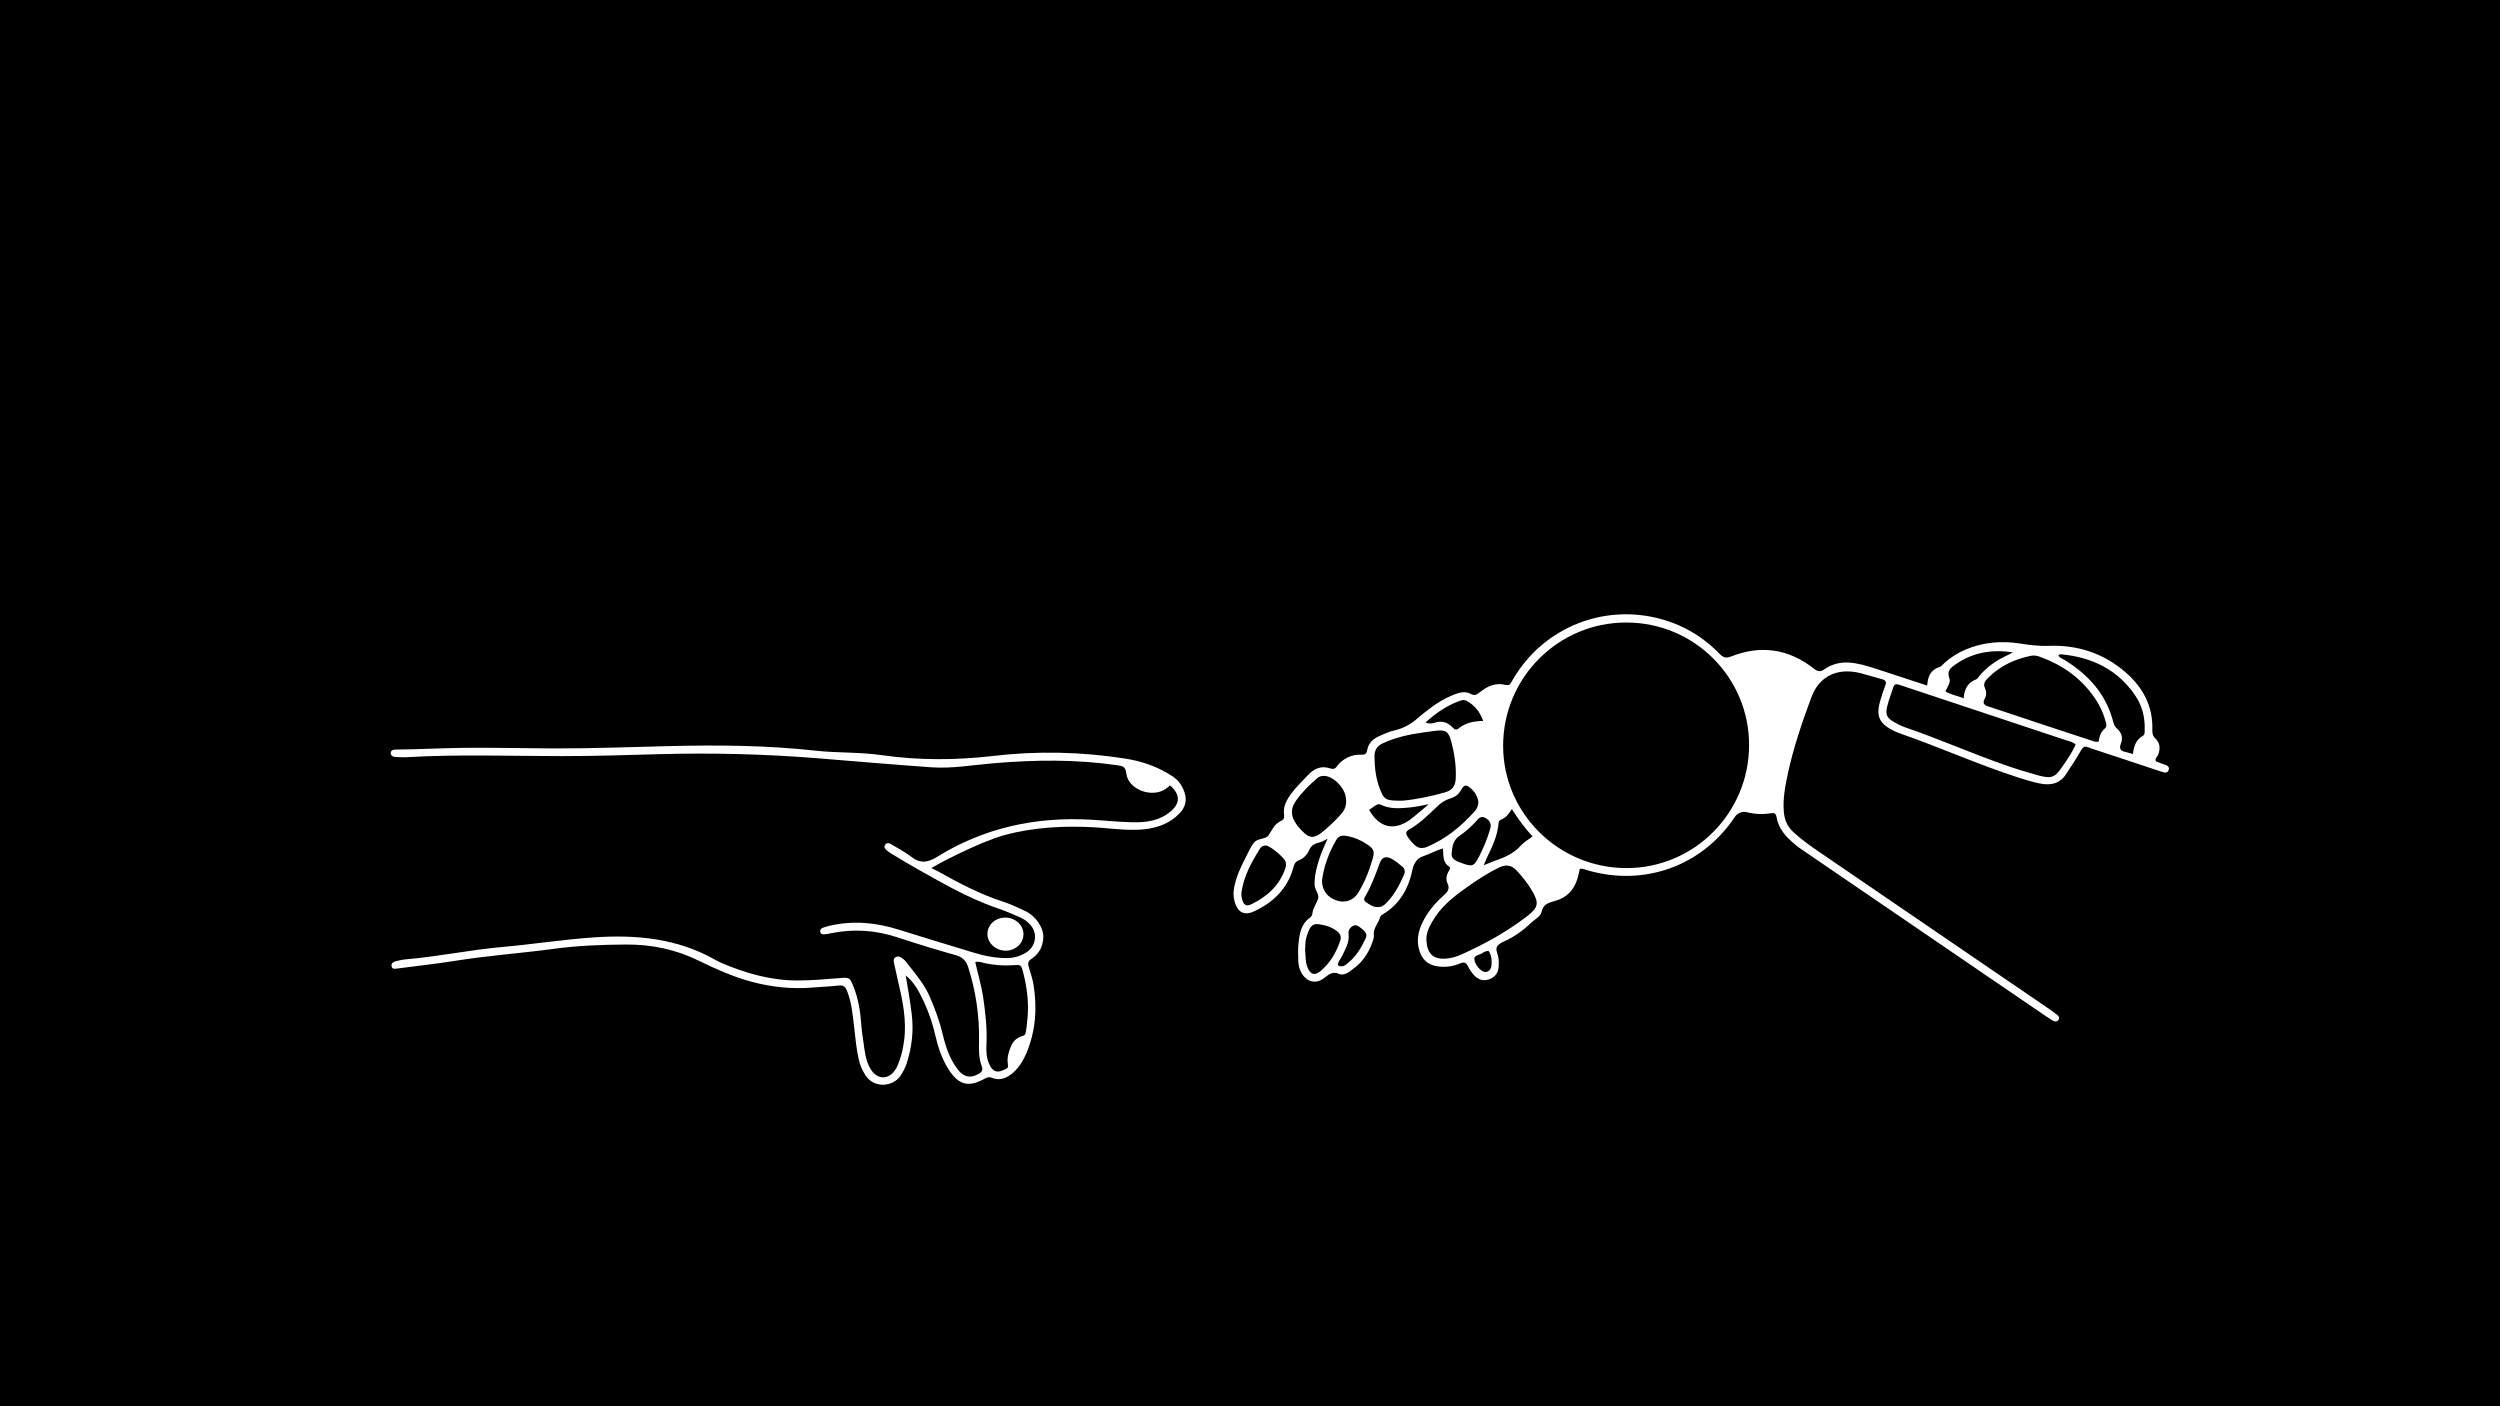 <?xml version="1.0" encoding="utf-8"?>
<!-- Generator: Adobe Illustrator 27.8.1, SVG Export Plug-In . SVG Version: 6.00 Build 0)  -->
<svg version="1.1" id="Ebene_1" xmlns="http://www.w3.org/2000/svg" xmlns:xlink="http://www.w3.org/1999/xlink" x="0px" y="0px"
	 viewBox="0 0 1920 1080" style="enable-background:new 0 0 1920 1080;" xml:space="preserve">
<style type="text/css">
	.st0{fill:#FFFFFF;}
</style>
<rect width="1920" height="1080"/>
<path class="st0" d="M1091.7,658.1c-3.1,1.1-5.9,5-6.8,9.2c-2.9,14.6-9.5,26.8-22.7,34.8c-1.1,0.7-2.1,1.2-2.4,2.6
	c-1.2,4.6-5.3,8.1-4.7,13.5c0.1,1.1,0,2.3-0.4,3.3c-0.7,1.8-4,14.8-15.9,22.9c-3,2.4-6.8,5.1-10.3,3.6c-5.5-2.4-8.2,0.7-11.8,3.3
	c-6,4.5-12.8,3-16.8-3.5c-1.9-3.1-2.8-6.5-2.8-10.1c-0.1-4.5-0.4-9.1,0.2-13.6c0.8-7.3,2-14.6,8.7-19.3c1.1-0.8,1.7-1.7,1.9-3.1
	c0.4-4.1,2.9-7.4,4.3-11.1c1.5-3.7-2.7-7.2-2.6-11.3c0.1-2,0-4,0.3-6c1-6.8,3-13.3,5.5-19.6c1.2-2.9,2.5-5.7,4.2-9.6
	c-2.5,1.3-3.8,2.2-5.2,2.6c-4.6,1.2-7.3,2-9.2,6.7c-1.1,2.8-4.5,6.2-7.4,7.2c-3.1,1-3.8,3.1-4.6,6c-4.4,15.9-15.3,26.4-29.8,33.2
	c-8,3.8-13,0.8-15.3-7.7c-0.9-3.5-1-6.9-0.3-10.4c1.6-8.3,5-15.8,8.9-23.2c2-3.7,3.5-7.7,6.2-11.2c3.1-4,9.1-2.3,11.5-6
	c2.5-3.8,4.2-8,8.4-10.3c0.2-0.1,0.4-0.3,0.7-0.4c2.2-0.8,3-2.2,2.7-4.7c-1-6.5,2-11.7,5.7-16.7c3.8-5.1,8.4-9.4,12.7-14
	c4.8-5.1,10.1-7.3,16.9-5.1c2.1,0.7,3.7,0.6,5.1-1.4c4.4-6,11.5-9.5,18.9-9.1c2.7,0.2,4-0.6,4.5-3.5c0.9-5.4,4.6-8.8,9.5-10.9
	c3.7-1.6,7.4-3.4,11.3-4.2c7.1-1.6,13.1-5,18.4-9.8c2.5-2.2,5.2-4.2,7.9-6.3c6-4.8,12.6-8.7,19.7-11.5c4.2-1.6,8.5-2.8,12.7-0.5
	c3.1,1.7,4.9,0.5,7.2-1.4c5.7-4.6,12-7.4,19.6-5.5c2.1,0.5,3.4-0.1,4.3-1.9c0.7-1.3,1.5-2.6,2.3-3.9c21.8-35.9,63.1-54.4,104.4-46.7
	c20.7,3.9,38.4,13.4,53.1,28.4c2.7,2.8,4.8,4,9,2.3c23-9.1,44.5-5.9,63.9,9.5c3,2.3,4.9,2.3,7.8,0.3c7.2-5,15.1-6.1,23.8-4.6
	c7.3,1.2,14.1,3.7,21,5.9c11.2,3.6,22.4,7.4,34.2,11.2c0.4-7.1,2.8-12.3,9.7-14.3c1.3-0.4,2.3-1.9,3.4-2.9
	c4.9-4.5,10.4-7.9,16.5-10.5c13.4-5.6,27.3-6.8,41.5-4.6c7.5,1.2,14.8,2.1,22.5,1.8c22-0.8,41.8,5.7,58.6,20.2
	c13.4,11.6,21.3,26.1,20.7,44.3c-0.1,2.6,0.3,4.7,2.4,6.7c3.7,3.5,3.8,7.9,2,12.6c-0.6,1.5-2.6,2.5-1.7,4.9c1.9,0.7,4,1.6,6.1,2.3
	c2.2,0.7,4.8,1.6,3.7,4.5c-1.1,2.9-3.7,1.6-5.9,1c-1.4-0.4-2.9-0.9-4.3-1.4c-16-5.3-32-10.7-48-15.9c-6.4-2.1-6.5-3.7-10.6,3.7
	c-2.8,5.1-6.3,9.7-9.3,14.7c-4.9,8.2-12.3,9.9-20.9,8.1c-5.4-1.1-10.7-2.7-16-4.4c-31-10-60.7-23.4-91.5-34.1
	c-1.2-0.4-2.4-0.9-3.5-1.4c-12.2-5.8-15-11.4-11.4-23.8c1.1-3.9,2.3-7.7,3.8-11.5c1.2-2.9,0.1-4.2-2.6-4.9
	c-5.6-1.5-11.1-3.3-16.7-4.7c-17.3-4.2-31.5,2.1-37.6,19c-7,18.9-13.5,37.9-17.8,57.7c-2.1,9.9-4.1,19.7-3.2,29.9
	c0.5,6.3,2.8,11.6,7.7,15.9c6,5.4,12.5,10.2,19.2,14.7c59.1,40.4,118.2,80.7,177.3,121.1c1.9,1.3,3.7,2.6,5.5,4
	c1.2,1,2.3,2.3,1.3,3.9c-1.2,1.9-3,1.6-4.7,0.6c-1.7-1-3.4-2.2-5.1-3.3c-62.2-42.5-124.4-84.9-186.6-127.4c-2-1.3-3.9-2.7-5.7-4.2
	c-6.9-5.7-12.9-12-14.5-21.2c-0.5-3.1-1.9-3.5-4.7-3c-6,1-12.1,0.7-18-0.8c-3.6-1-7.4,0.6-9.4,3.7c-25,37.6-69.6,53.6-113,40.9
	c-1.9-0.6-3.7-1.4-6-1.2c-0.5,2.4-1,4.9-1.7,7.3c-2.6,8.9-8.3,15-17.3,17.4c-5,1.3-9.2,2.6-10.4,8.5c-0.7,3.5-5,5.5-7.4,7.8
	c-6.1,5.9-13,11-20.7,14.5c-5.7,2.5-7.7,4.6-5.9,9.3c1.3,3.6,1.4,7.4,1,11.2c-0.5,4.5-3.1,7.4-7.2,8.9c-4.2,1.5-7.9,0.5-11.1-2.6
	c-2.2-2.2-3.8-4.7-5.2-7.4c-1.4-2.8-3-3.5-6-2.2c-5.7,2.4-11.6,3.2-17.8,2.2c-6.9-1.1-11.3-5.1-13.4-11.7c-2.5-7.6-1.1-15,2.3-22
	c3.8-7.8,9.3-14.4,15.7-20.2c3.1-2.8,5.8-5.1,3.4-10c-1.4-2.9-0.6-6.5,1.2-9.4c0.7-1.1,1.4-2.5,0.1-3.3c-5.1-3.3-4.2-8.7-4.7-13.9
	C1102.6,653.3,1097.3,656.1,1091.7,658.1z M1343.3,572.3c0.1-52-42.1-94.2-94.2-94.2c-52.3-0.1-94.7,42.3-94.7,94.7
	c0.1,51.8,42.5,93.8,94.7,93.9C1301.1,666.7,1343.2,624.5,1343.3,572.3z M1587,568.6c-41.5-13.8-83-27.6-124.5-41.4
	c-1.4-0.5-2.9-0.9-4.3-1.4c-2-0.7-3.5-0.2-4.1,1.9c-1.6,5-3.6,10-4.8,15.1c-1.4,6.2-0.1,8.6,5.4,11.8c2.6,1.5,5.3,2.9,8.2,3.9
	c25.7,8.8,50.6,19.8,76.2,28.8c8.5,3,17.2,5.7,25.9,8.1c10.6,2.9,13.1,1.9,19.1-6.9c3.7-5.4,7.4-10.7,10-16.7
	C1591.9,569.7,1589.4,569.4,1587,568.6z M1616.3,559.7c2.3-1.8,1.2-4.3,0.6-6.3c-1.8-6.6-4.8-12.7-8.8-18.3
	c-10.4-14.7-24.4-24.5-41.2-30.6c-2.3-0.9-4.7-1.4-7.4-0.8c-12.4,2.6-23.4,7.7-32.4,16.7c-2.4,2.4-4.4,4.6-2.5,8.5
	c1.1,2.2,1,5.2-0.2,7.4c-2.5,4.5,0.1,5.5,3.7,6.6c14.4,4.7,28.6,9.5,43,14.3c11.5,3.8,22.9,7.5,34.4,11.3c1.9,0.6,3.7,1.6,6.2,1.1
	C1612.4,566,1613.1,562.3,1616.3,559.7z M1110.6,736.2c4.3-0.3,8.4-1.6,12.3-3.4c17.8-8,34.7-17.4,50.1-29.3
	c8.4-6.5,9.1-9.9,3.8-19.1c-3.3-5.7-7.4-10.8-11.8-15.6c-3.9-4.3-8.2-5.2-13.5-2.6c-8.7,4.1-16.7,9.4-24.5,14.9
	c-9.3,6.6-18.3,13.4-24.7,23c-3.7,5.5-6.7,11.3-6.8,16.2C1095.4,732.3,1100.6,737,1110.6,736.2z M1109.9,608.5
	c5.4-1.5,7.8-5,8.1-10.3c0.5-9.9-1-19.6-3.5-29c-2.2-8-4.7-9-13.2-7.8c-10.7,1.4-21.4,2.8-31.7,6.4c-2.6,0.9-5.2,1.9-7.7,3.1
	c-4.3,2-6.4,5.3-6.3,10.2c0.1,8.3,1,16.5,4,24.4c3.1,8.2,4.5,9.2,13.2,9.4c1,0,2,0,4.5,0C1087.5,614,1098.7,611.7,1109.9,608.5z
	 M1645.6,565.2c1.8-1,1.5-3.1,1.5-4.8c0.4-9.6-2-18.6-7.4-26.5c-13.6-19.9-33.3-29.2-56.8-31.4c-0.5,0-1,0.1-1.5,0.3
	c-0.2,0-0.3,0.3-0.5,0.6c0.9,2,3,2.4,4.6,3.4c18.5,11.4,32.2,26.5,37.6,48.1c0.5,2,1.5,3.6,3.1,5c3.4,3,4.3,7.1,2.7,11
	c-1.7,4.4-0.1,5.9,3.8,6.7c1.5,0.3,2.9,0.8,5.4,1.5C1638.8,572.9,1640.5,568.1,1645.6,565.2z M1026.9,691.7c6.2,2,12.7-0.2,16.3-6.2
	c5-8.2,8.5-17.1,11.1-26.3c1.6-5.6,0.5-7.5-4.3-10.7c-4.9-3.3-10.1-5.5-15.9-6.5c-3.2-0.6-6-0.1-7.8,3c-5.8,9.9-9.6,20.4-11,31.2
	C1015.2,683.8,1019.6,689.4,1026.9,691.7z M1011.2,598c-5.9,5.1-11.4,10.6-15.9,17c-4.2,5.8-4.1,11.6,0,17.5
	c0.4,0.6,0.8,1.3,1.3,1.9c8.7,10.1,11.7,11.1,21.5,2.5c4.3-3.8,8.5-7.7,12.3-12.2c3.7-4.3,4.1-9,2.8-14.1
	c-1.9-7.4-10.2-14.8-16.5-14.7C1014.5,595.8,1012.7,596.6,1011.2,598z M1129.7,605.6c-3.9-3.4-5.2-3.2-7.9,1.6
	c-1.9,3.3-4.8,5.1-8.2,6.1c-4,1.2-7.2,3.5-10.1,6.3c-6.7,6.4-13.3,13-21.5,17.6c-2.3,1.3-2.5,2.9-1.2,5c1.6,2.6,3.6,4.8,5.8,6.9
	c2.7,2.4,5.7,2.8,9.1,1.4c14.7-6.1,26.6-15.9,37.1-27.7c1.7-1.9,2.5-4.3,2.6-6.8C1134.9,611.7,1132.8,608.3,1129.7,605.6z
	 M953.8,690.1c1.2,4.9,3.1,6.4,7.4,4.3c12.1-5.9,21.6-14.5,26-27.7c0.5-1.4,0.5-3,0.3-4.4c-0.6-3.3-11.5-12.4-15-12.9
	c-2-0.2-3.6,0.5-4.6,2c-6.7,10.6-12.8,21.6-14.5,34.3c0,0.2,0,0.5,0,1.6C953.4,687.7,953.5,688.9,953.8,690.1z M1502.2,510
	c-3.8,2.6-7.3,5-5.1,10.9c1.3,3.5-1.6,6.6-3,10.1c4.2,2.6,8.9,3.2,14,5.3c0.5-7.2,3.2-12.2,9.7-14.6c1-0.4,1.7-1.8,2.5-2.8
	c5.5-6.4,12.2-11.3,19.8-14.9c2-0.9,3.9-2,5.8-3C1529.9,498.6,1515.3,501,1502.2,510z M1003.9,742.3c2.2,6.2,5.8,7.4,10.6,3.2
	c7.2-6.2,11.8-14.1,14.8-23.1c1-3.1,0-5.3-2.4-7.2c-2.6-2-5.5-3.5-8.7-4.3c-8.9-2.2-11.6-2.4-14.9,9c-1,3.3-0.7,6.9-1,9.3
	C1002.8,734.4,1002.5,738.5,1003.9,742.3z M1161.1,621.4c-2.4,3.5-4.4,6.7-8.2,8c-1.3,0.5-1.9,1.4-2,2.8c-0.8,10-5.2,18.7-9.4,27.5
	c-0.6,1.3-1.1,2.6-2,4.8c5.1-2,9.2-3.8,13.3-5.2c4.7-1.6,11.5-5.6,14.8-9.5c2.5-2.9,5.8-4.7,9.4-7.4
	C1170.9,635.8,1165.9,628.9,1161.1,621.4z M1064.7,693.5c6.1-6.2,10.1-13.7,13.5-21.5c1.1-2.5,0.8-4.9-1.5-6.7c-2.6-2-5-4.2-7.9-5.7
	c-4.6-2.5-7.5-1.3-9.3,3.6c-3.2,8.7-6.3,17.4-11.1,25.4c-1.1,1.8-1,3.2,0.9,4.4c2.7,1.8,5.3,3.8,8.9,3.6
	C1060.9,696.8,1062.9,695.4,1064.7,693.5z M1119,661.4c1.1,0.5,2.3,1,3.5,1.4c8.3,3.1,9.6,2.6,13.5-5.1c3.4-6.7,6.3-13.6,8.4-20.9
	c1-3.3,0.4-5.9-2.5-7.9c-2.5-1.8-4.7-2.2-7.1,0.5c-4.1,4.8-8.8,9-13.9,12.5c-4.8,3.3-5.6,7.9-6,13.4
	C1114.5,658.2,1116.2,660.1,1119,661.4z M1101.7,555.1c5.3-1.8,9.9-0.6,13.7,3.4c1.6,1.7,2.8,2.6,5,0.8c5.1-4.1,11.1-5.5,18.7-5.6
	c-2.5-7.1-6.6-12-12.6-15.4c-2.4-1.4-5-0.2-7.3,0.7c-8.9,3.5-16.7,8.8-24.5,16C1097.8,556,1099.8,555.7,1101.7,555.1z M1084,620
	c-7.7,0.7-15.5,1.7-22.9-1.7c-2.8-1.3-3-1-9.6,3.7c7.7,13.6,18.8,16.4,31.2,7.7c4-2.9,14.6-12.1,14.6-12.1S1087.3,619.7,1084,620z
	 M1035.5,739.4c6.1-5.1,10.1-11.7,13.4-18.9c1.5-3.3-0.7-5.2-2.8-7c-1.9-1.6-4.1-3.7-6.6-2.6c-2.4,1.1-4.2,3.2-3.8,6.6
	c0.8,6.1-2.4,11.1-4.8,16.4c-1.1,2.5-3.4,4.4-3.5,7.4C1030.8,743.4,1033.3,741.3,1035.5,739.4z M1138.3,732.1
	c-2.2,1.4-6.4,1.5-6,4.6c0.5,3.6,2.9,7,6.1,9.1c2.9,1.9,6.6-0.1,7-4c0.4-4,0.3-8-2.2-11.5C1141.3,730.3,1139.7,731.1,1138.3,732.1z"
	/>
<path class="st0" d="M700.2,778.8c1.6,13,0.1,25.6-3.9,38c-1.1,3.4-2.8,6.4-4.7,9.4c-5.5,8.2-20.4,10.5-27.4-1.1
	c-2.1-3.5-3.7-7.1-4.6-11.1c-1.8-7.6-2.5-15.4-3.4-23.2c-1.2-10-1.9-20.1-5.6-29.6c-1.3-3.3-2.7-4.8-6.6-4.3
	c-6.5,0.8-13.1,0.9-19.6,1.5c-16.2,1.4-32.2-0.3-47.9-4.6c-13.9-3.8-27-9.7-39.9-16c-17.5-8.6-36-12.5-55.5-12.4
	c-18.7,0.1-37.3,0.8-55.8,3.3c-25,3.4-50.1,5.1-75,9.1c-14.9,2.4-30,4-45,6c-1.7,0.2-3.9,0.8-4.5-1.4c-0.7-2.5,1.2-3.7,3.3-4.2
	c2.4-0.6,4.9-1.2,7.4-1.4c24.9-2.1,49.3-7.3,74.2-9.5c23.6-2.1,47-5.8,70.7-7.4c32.5-2.2,63.7,0.8,92.5,17c1.4,0.8,3.7,2,5.1,2.6
	c18.7,8,37.9,13.5,58.5,13.5c11.1,0,22.1-1,33.2-1.9c6.5-0.5,7-0.2,9.5,5.9c3.8,9.3,5.5,19.1,6.2,29.2c0.3,4.2,0.8,8.4,1.5,12.5
	c1.1,7.6,1.6,15.5,5.7,22.3c5.1,8.5,14.1,8.5,19.3,0.1c1.2-1.9,2-4.1,2.8-6.2c1.8-5,2.9-10.2,3.6-15.4c2.2-15.8-1.1-31.1-4.7-46.4
	c-1.1-4.7-2.1-9.3-3.1-14c-0.3-1.5-0.3-3.1,1.4-4c1.4-0.8,3-0.6,4.3,0.3c1.2,0.9,2.5,1.8,3.4,3c6.8,8.7,14.1,17,18.6,27.4
	c4,9.3,7.5,18.7,9.8,28.5c2.3,9.9,5.5,19.4,11.9,27.5c4.4,5.5,9.5,6.4,15.4,3.1c2.4-1.3,3.9-2.8,2.7-6c-2.4-6.2-2.2-12.8-2.1-19.4
	c0.3-19.3-2.4-38.2-8.3-56.6c-1.6-5-4.3-7.8-9.5-9.3c-15-4.2-30-8.8-44.8-13.7c-16.9-5.6-34-6.7-51.4-3.1c-1.7,0.4-3.5,0.7-5.2,0.8
	c-1.4,0.1-2.6-0.5-2.8-2.1c-0.2-1.3,0.7-2.5,1.9-2.9c1.6-0.6,3.3-1.1,4.9-1.5c18.2-4.3,35.9-2.7,53.6,2.9c19,6,38,11.7,57.1,17.5
	c8.5,2.6,17.1,4.4,26,4.3c5.4,0,10.4-1.6,14.9-4.4c6.7-4.2,8.7-13.2,4.1-19.7c-2.4-3.4-5.7-5.8-9.5-7.4c-5.4-2.4-10.8-4.7-16.4-6.6
	c-12.6-4.3-24.7-9.9-36.5-16.2c-15.4-8.3-30.6-16.8-45.5-25.9c-1.4-0.9-2.8-1.8-4-3c-1.1-1-1.8-2.3-0.6-3.9c1.4-1.9,3.1-1.2,4.7-0.2
	c4.9,3,10.2,5.6,14.8,9.2c6.8,5.4,12.5,5.2,20.1,0.5c36-22.4,75.6-31,117.7-28.7c10.8,0.6,21.6,1.8,32.4,2
	c10.5,0.3,20.7-1.1,29.2-8.1c7.8-6.4,7.7-13.4-0.2-20.2c-1.1,0.9-2.2,2-3.5,2.8c-10.7,7.1-28.7,0.3-30.1-12
	c-0.6-5.5-3.1-5.7-7.1-6.3c-31.6-4.6-63.2-4.2-95-1.5c-15.8,1.3-31.5,4.2-47.5,3.1c-29.4-2.1-58.7-4.6-88.1-7
	c-40.2-3.2-80.4-4.2-120.8-3.1c-24.9,0.7-49.9,1.5-74.8,1.5c-39.5,0-79.1-1.5-118.6,0.8c-3.3,0.2-6.6,0-9.8-0.2
	c-1.5-0.1-3.1-0.9-3.2-2.7c-0.1-2.4,1.8-2.9,3.6-2.9c3.8-0.2,7.5-0.1,11.3-0.2c15.4-0.4,30.7-1.1,46.1-1.2
	c21.2-0.1,42.3,0.4,63.5,0.5c30,0.1,59.9-1.1,89.9-1.8c37.3-0.9,74.6-0.6,111.7,3.5c17,1.9,34.2,1,51.2,3.5
	c28.3,4,56.6,3.9,85.1,0.6c33.9-4,67.9-3.3,101.7,2c13,2,25.1,6.3,36.3,13.6c2.5,1.7,4.8,3.8,6.4,6.4c4.6,7.5,5.7,15.3-1.2,22.2
	c-3.4,3.5-7.2,6.3-11.7,8.2c-7.5,3.3-15.5,4.3-23.6,4.3c-9.8,0.1-19.6-1.3-29.4-1.9c-23.5-1.3-46.9-0.2-69.7,6
	c-19.1,5.2-55.6,24.3-55.9,25.4c0.7,0.4,3.4,1.5,4.2,2c16.5,9.2,33.2,18.1,51.3,23.9c5.3,1.7,10.3,4.1,15.3,6.4
	c4.7,2.1,8.6,5.3,11.4,9.6c4.8,7.2,4,12.2,2.6,17.3c-1.2,4.3-4.4,8.1-8.7,10.9c-1.6,1-2.2,2.9-1.7,4.7c1.4,4.5,3.6,12.1,3.8,13.8
	c3.1,18.3,1.9,36.2-5.3,53.4c-2.4,5.6-5.5,10.8-10.1,14.9c-4.8,4.2-10.2,6.7-16.6,4c-2.2-0.9-3.7-0.2-5.5,0.8
	c-12.2,6.8-19.8,4.8-27.4-6.9c-5.4-8.4-8.4-17.7-10.6-27.3c-2.6-11.4-6.8-22.1-12.3-32.4c-2.6-4.8-5.8-9.2-10.2-12.7
	C697.3,759.3,699,769,700.2,778.8z M755,765.4c1.8,12.2,3.2,24.5,2.6,36.9c-0.3,5.3,0,10.6,2.4,15.5c2,4.2,4.6,5.8,8.3,4.9
	c6.5-2.6,6.1-2,5.6-6.6c-0.5-4.3,0.9-8.5,2.5-12.5c1.3-3.3,3.7-6.5,9.5-8.2c0.8-0.2,1.5-0.9,1.7-1.8c0.8-3.4,1.1-7.8,1.1-7.8
	c1.8-13.2,0.4-26.2-2.9-38.9c-1.6-6.2-1.9-6.1-8.1-5.6c-7.1,0.5-14.1-0.1-21-1.5c-2.4-0.5-4.7-1.7-7.7-0.9
	C751,747.9,753.6,756.5,755,765.4z M758.5,719.2c1.2,7.1,8.9,12.1,16.5,10.7c7.4-1.4,12.1-7.8,10.8-14.7
	c-1.3-6.8-8.6-11.5-16.1-10.3C762.3,706,757.4,712.3,758.5,719.2z"/>
</svg>
